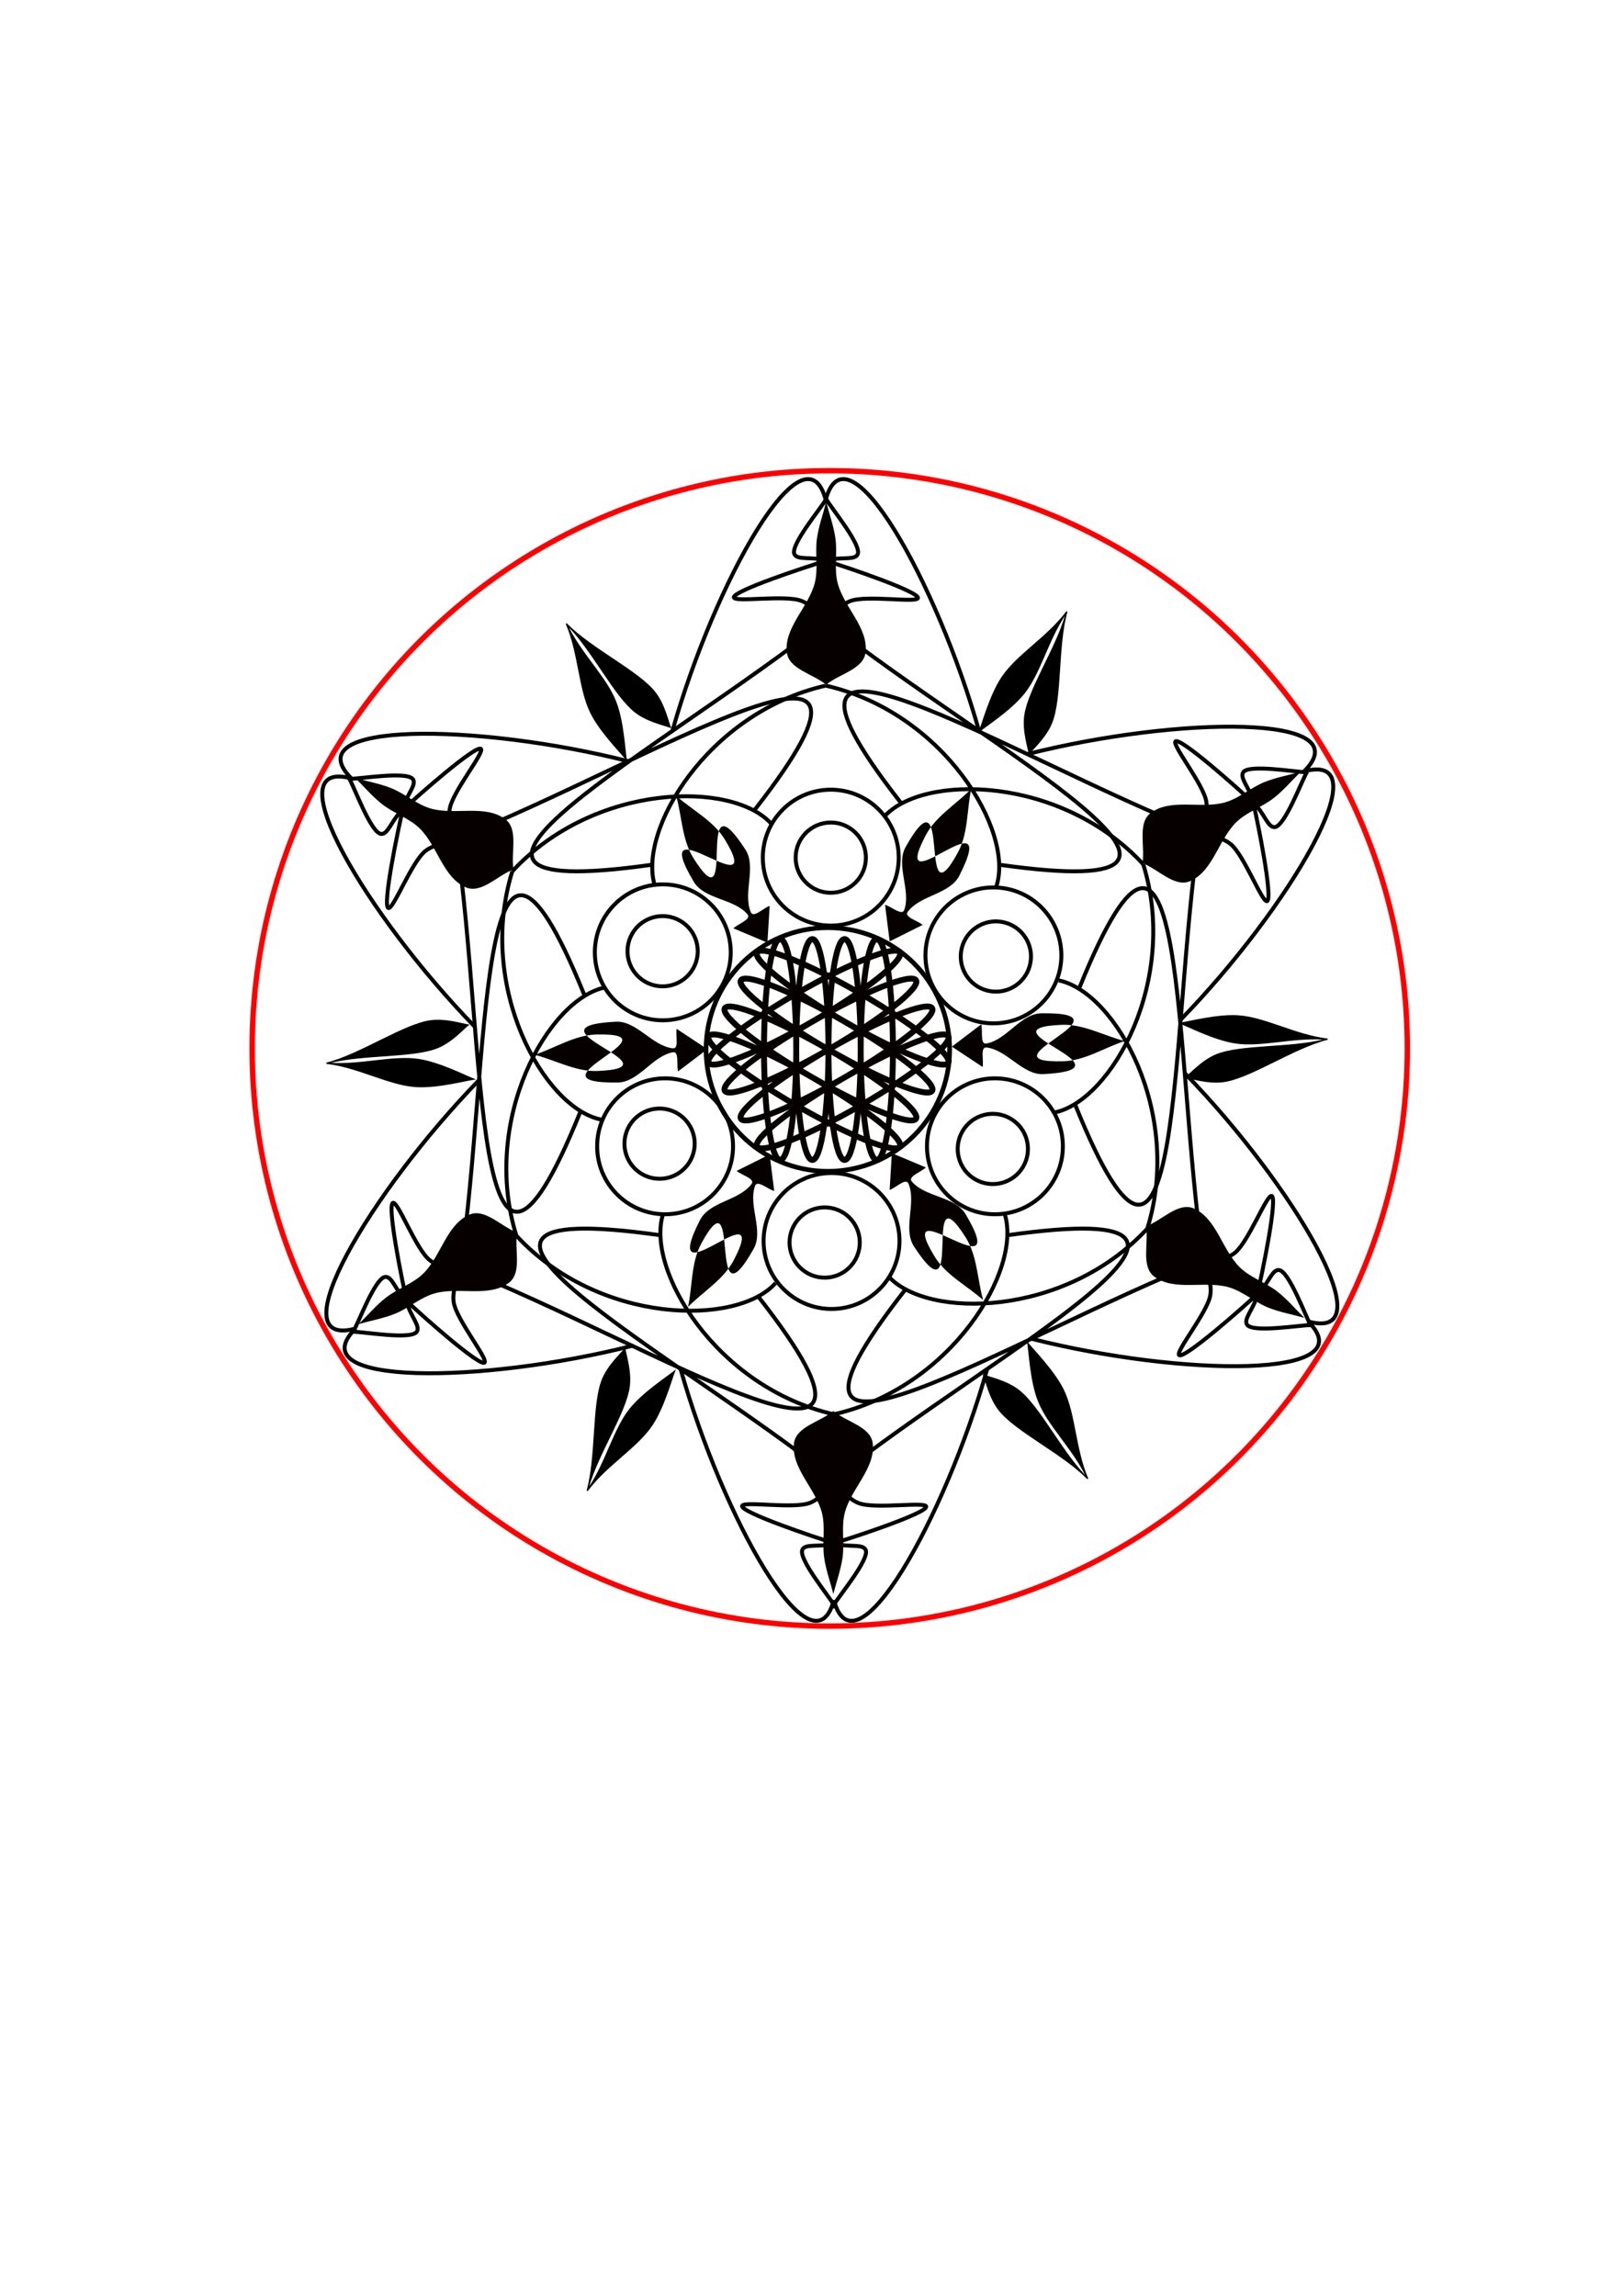 <?xml version="1.0" encoding="UTF-8" standalone="no"?>
<!-- Created with Inkscape (http://www.inkscape.org/) -->

<svg
   width="210mm"
   height="297mm"
   viewBox="0 0 210 297"
   version="1.1"
   id="svg1"
   sodipodi:docname="mandala.svg"
   inkscape:version="1.3.2 (091e20e, 2023-11-25, custom)"
   xmlns:inkscape="http://www.inkscape.org/namespaces/inkscape"
   xmlns:sodipodi="http://sodipodi.sourceforge.net/DTD/sodipodi-0.dtd"
   xmlns="http://www.w3.org/2000/svg"
   xmlns:svg="http://www.w3.org/2000/svg">
  <sodipodi:namedview
     id="namedview1"
     pagecolor="#ffffff"
     bordercolor="#000000"
     borderopacity="0.25"
     inkscape:showpageshadow="2"
     inkscape:pageopacity="0.0"
     inkscape:pagecheckerboard="0"
     inkscape:deskcolor="#d1d1d1"
     inkscape:document-units="mm"
     inkscape:zoom="1.3843855"
     inkscape:cx="528.0321"
     inkscape:cy="469.16122"
     inkscape:window-width="1920"
     inkscape:window-height="991"
     inkscape:window-x="-9"
     inkscape:window-y="-9"
     inkscape:window-maximized="1"
     inkscape:current-layer="layer1" />
  <defs
     id="defs1">
    <inkscape:path-effect
       effect="copy_rotate"
       starting_point="100.546,162.576"
       origin="94.329,162.576"
       id="path-effect14"
       is_visible="true"
       lpeversion="1.2"
       lpesatellites=""
       method="normal"
       num_copies="6"
       starting_angle="0"
       rotation_angle="60"
       gap="-0.01"
       copies_to_360="true"
       mirror_copies="false"
       split_items="false"
       link_styles="false" />
    <inkscape:path-effect
       effect="powerstroke"
       id="path-effect9"
       is_visible="true"
       lpeversion="1.3"
       scale_width="1"
       interpolator_type="CubicBezierFit"
       interpolator_beta="0.2"
       start_linecap_type="zerowidth"
       end_linecap_type="zerowidth"
       offset_points="0,-9.676 | 1,7.28 | 1,7.28 | 1,7.28 | 0.702,0.427 | 0.67,6.41"
       linejoin_type="round"
       miter_limit="4"
       not_jump="false"
       sort_points="true"
       message="&lt;b&gt;Ctrl + click&lt;/b&gt; on existing node and move it" />
    <inkscape:path-effect
       effect="copy_rotate"
       starting_point="0,0"
       origin="92.311,163.121"
       id="path-effect6"
       is_visible="true"
       lpeversion="1.2"
       lpesatellites=""
       method="normal"
       num_copies="6"
       starting_angle="0"
       rotation_angle="60"
       gap="-0.01"
       copies_to_360="true"
       mirror_copies="false"
       split_items="false"
       link_styles="false" />
    <inkscape:path-effect
       effect="mirror_symmetry"
       start_point="96.133,150.029"
       end_point="96.133,176.212"
       center_point="96.133,163.121"
       id="path-effect5"
       is_visible="true"
       lpeversion="1.2"
       lpesatellites=""
       mode="free"
       discard_orig_path="false"
       fuse_paths="false"
       oposite_fuse="false"
       split_items="false"
       split_open="false"
       link_styles="false" />
    <inkscape:path-effect
       effect="copy_rotate"
       starting_point="102.806,162.731"
       origin="94.533,162.731"
       id="path-effect4"
       is_visible="true"
       lpeversion="1.2"
       lpesatellites=""
       method="normal"
       num_copies="6"
       starting_angle="0"
       rotation_angle="60"
       gap="-0.01"
       copies_to_360="true"
       mirror_copies="false"
       split_items="false"
       link_styles="false" />
    <inkscape:path-effect
       effect="powerstroke"
       id="path-effect3"
       is_visible="true"
       lpeversion="1.3"
       scale_width="1"
       interpolator_type="CubicBezierFit"
       interpolator_beta="0.2"
       start_linecap_type="zerowidth"
       end_linecap_type="zerowidth"
       offset_points="0.436,0.118 | 0.361,-3.229 | 0.475,5.386 | 0.8,0.35 | 0.8,0.35 | 0.826,3.772"
       linejoin_type="round"
       miter_limit="4"
       not_jump="false"
       sort_points="true"
       message="&lt;b&gt;Ctrl + click&lt;/b&gt; on existing node and move it" />
    <inkscape:path-effect
       effect="copy_rotate"
       starting_point="101.569,162.729"
       origin="94.557,162.729"
       id="path-effect2"
       is_visible="true"
       lpeversion="1.2"
       lpesatellites=""
       method="normal"
       num_copies="6"
       starting_angle="0"
       rotation_angle="60"
       gap="-0.01"
       copies_to_360="true"
       mirror_copies="false"
       split_items="false"
       link_styles="false" />
    <inkscape:path-effect
       effect="powerstroke"
       id="path-effect1"
       is_visible="true"
       lpeversion="1.3"
       scale_width="1"
       interpolator_type="CubicBezierFit"
       interpolator_beta="0.2"
       start_linecap_type="zerowidth"
       end_linecap_type="zerowidth"
       offset_points="0.2,1.634 | 0.446,2.039 | 0.823,6.972"
       linejoin_type="round"
       miter_limit="4"
       not_jump="false"
       sort_points="true"
       message="&lt;b&gt;Ctrl + click&lt;/b&gt; on existing node and move it" />
    <inkscape:path-effect
       effect="copy_rotate"
       starting_point="103.397,163.315"
       origin="94.066,163.315"
       id="path-effect22"
       is_visible="true"
       lpeversion="1.2"
       lpesatellites=""
       method="normal"
       num_copies="6"
       starting_angle="0"
       rotation_angle="60"
       gap="-0.01"
       copies_to_360="true"
       mirror_copies="false"
       split_items="false"
       link_styles="false" />
    <inkscape:path-effect
       effect="powerstroke"
       id="path-effect21"
       is_visible="true"
       lpeversion="1.3"
       scale_width="1"
       interpolator_type="CentripetalCatmullRom"
       interpolator_beta="0.2"
       start_linecap_type="zerowidth"
       end_linecap_type="zerowidth"
       offset_points="0.393,-2.508 | 1,-0.124 | 1.751,-2.559"
       linejoin_type="round"
       miter_limit="4"
       not_jump="false"
       sort_points="true"
       message="&lt;b&gt;Ctrl + click&lt;/b&gt; on existing node and move it" />
    <inkscape:path-effect
       effect="interpolate"
       id="path-effect20"
       is_visible="true"
       lpeversion="1"
       trajectory="M 0,0 V 0"
       equidistant_spacing="true"
       steps="5" />
    <inkscape:path-effect
       effect="copy_rotate"
       starting_point="110.897,163.454"
       origin="94.602,163.454"
       id="path-effect19"
       is_visible="true"
       lpeversion="1.2"
       lpesatellites=""
       method="normal"
       num_copies="6"
       starting_angle="0"
       rotation_angle="60"
       gap="-0.01"
       copies_to_360="true"
       mirror_copies="false"
       split_items="false"
       link_styles="false" />
    <inkscape:path-effect
       effect="powerstroke"
       id="path-effect18"
       is_visible="true"
       lpeversion="1.3"
       scale_width="1"
       interpolator_type="CentripetalCatmullRom"
       interpolator_beta="0.2"
       start_linecap_type="zerowidth"
       end_linecap_type="zerowidth"
       offset_points="0.451,5.604 | 0.5,0.35 | 0.807,-16.293 | 0.834,-4.315"
       linejoin_type="round"
       miter_limit="4"
       not_jump="false"
       sort_points="true"
       message="&lt;b&gt;Ctrl + click&lt;/b&gt; on existing node and move it" />
    <inkscape:path-effect
       effect="copy_rotate"
       starting_point="120.576,163.096"
       origin="94.562,163.096"
       id="path-effect13"
       is_visible="true"
       lpeversion="1.2"
       lpesatellites=""
       method="normal"
       num_copies="6"
       starting_angle="0"
       rotation_angle="60"
       gap="-0.01"
       copies_to_360="true"
       mirror_copies="false"
       split_items="false"
       link_styles="false" />
    <inkscape:path-effect
       effect="mirror_symmetry"
       start_point="87.724,133.784"
       end_point="87.724,169.332"
       center_point="87.724,151.558"
       id="path-effect12"
       is_visible="true"
       lpeversion="1.2"
       lpesatellites=""
       mode="free"
       discard_orig_path="false"
       fuse_paths="false"
       oposite_fuse="false"
       split_items="false"
       split_open="false"
       link_styles="false" />
    <inkscape:path-effect
       effect="mirror_symmetry"
       start_point="91.355,85.813"
       end_point="91.355,130.144"
       center_point="91.355,107.979"
       id="path-effect11"
       is_visible="true"
       lpeversion="1.2"
       lpesatellites=""
       mode="free"
       discard_orig_path="false"
       fuse_paths="false"
       oposite_fuse="false"
       split_items="false"
       split_open="false"
       link_styles="false" />
    <inkscape:path-effect
       effect="mirror_symmetry"
       start_point="93.075,42.38"
       end_point="93.075,86.959"
       center_point="93.075,64.67"
       id="path-effect10"
       is_visible="true"
       lpeversion="1.2"
       lpesatellites=""
       mode="free"
       discard_orig_path="false"
       fuse_paths="false"
       oposite_fuse="false"
       split_items="false"
       split_open="false"
       link_styles="false" />
  </defs>
  <g
     inkscape:label="Layer 1"
     inkscape:groupmode="layer"
     id="layer1">
    <g
       id="g1"
       transform="matrix(0.731,0,0,0.731,38.243,16.607)">
      <g
         id="g12"
         inkscape:path-effect="#path-effect13">
        <path
           style="fill:none;stroke:#000000;stroke-width:0.7"
           d="M 65.936,86.959 C 73.394,60.605 89.359,32.077 93.075,46.06 M 120.214,86.959 C 112.757,60.605 96.791,32.077 93.075,46.06 M 30.978,139.314 C 11.884,119.678 -4.84,91.588 9.128,95.361 M 58.117,92.308 C 31.565,85.589 -1.124,85.151 9.128,95.361 M 58.84,195.766 c -26.553,6.719 -59.241,7.156 -48.99,-3.053 M 31.701,148.76 C 12.606,168.395 -4.117,196.486 9.85,192.712 M 121.659,199.863 c -7.458,26.355 -23.423,54.883 -27.139,40.9 M 67.381,199.863 c 7.458,26.355 23.423,54.883 27.139,40.9 m 62.097,-93.254 c 19.095,19.636 35.818,47.726 21.851,43.953 m -48.99,3.053 c 26.553,6.719 59.241,7.156 48.99,-3.053 M 128.756,91.057 c 26.553,-6.719 59.241,-7.156 48.99,3.053 m -21.851,43.953 c 19.095,-19.636 35.818,-47.726 21.851,-43.953"
           id="path5"
           sodipodi:nodetypes="cc"
           inkscape:path-effect="#path-effect10"
           inkscape:original-d="M 65.936291,86.959459 C 73.393943,60.604878 89.3593,32.076649 93.075289,46.059845"
           transform="translate(0.764,19.685)" />
        <path
           style="fill:none;stroke:#000000;stroke-width:0.7"
           d="M 91.355,85.813 C 62.962,108.408 9.631,136.127 60.394,129.006 M 91.355,85.813 c 28.393,22.595 81.724,50.314 30.961,43.193 m -96.371,-4.594 c 5.371,35.887 2.711,95.932 21.926,48.41 M 25.945,124.411 C 59.71,111.119 110.381,78.793 78.832,119.195 m -52.164,81.163 c 33.764,13.292 84.436,45.618 52.887,5.217 m -52.887,-5.217 c 5.371,-35.887 2.711,-95.932 21.926,-48.41 m 44.207,85.757 C 121.194,215.11 174.524,187.39 123.762,194.511 M 92.8,237.704 c -28.393,-22.595 -81.724,-50.314 -30.961,-43.193 m 96.371,4.594 c -5.371,-35.887 -2.712,-95.932 -21.926,-48.41 m 21.926,48.41 c -33.764,13.292 -84.436,45.618 -52.887,5.217 m 52.164,-81.163 C 123.723,109.868 73.052,77.542 104.6,117.943 m 52.887,5.217 c -5.371,35.887 -2.712,95.932 -21.926,48.41"
           id="path6"
           sodipodi:nodetypes="cc"
           inkscape:path-effect="#path-effect11"
           inkscape:original-d="M 91.35521,85.812741 C 62.96171,108.40763 9.6310604,136.12717 60.393822,129.00579"
           transform="translate(2.485,1.338)" />
        <path
           style="fill:none;stroke:#000000;stroke-width:0.7"
           d="m 87.724,133.784 c -20.903,4.733 -33.46,25.8 -30.197,35.548 m 30.197,-35.548 c 20.903,4.733 33.46,25.8 30.197,35.548 M 32.245,166.649 c -6.352,20.469 5.614,41.877 15.687,43.925 M 32.245,166.649 c 14.551,-15.736 39.074,-16.077 45.884,-8.377 m -45.162,72.856 c 14.551,15.736 39.074,16.077 45.884,8.377 m -45.884,-8.377 c -6.352,-20.469 5.614,-41.877 15.687,-43.925 m 40.514,75.539 C 110.072,258.008 122.629,236.941 119.366,227.193 M 89.169,262.741 C 68.266,258.008 55.709,236.941 58.972,227.193 m 85.676,2.683 c 6.352,-20.469 -5.614,-41.877 -15.687,-43.925 m 15.687,43.925 c -14.551,15.736 -39.074,16.077 -45.884,8.377 m 45.162,-72.856 c -14.551,-15.736 -39.074,-16.077 -45.884,-8.377 m 45.884,8.377 c 6.352,20.469 -5.614,41.877 -15.687,43.925"
           id="path7"
           sodipodi:nodetypes="cc"
           inkscape:path-effect="#path-effect12"
           inkscape:original-d="m 87.723941,133.78379 c -20.903106,4.73328 -33.45971,25.80039 -30.196916,35.54826"
           transform="translate(6.116,-35.166)" />
      </g>
      <circle
         style="fill:none;stroke:#000000;stroke-width:0.7"
         id="path13"
         cx="65.003"
         cy="145.818"
         r="12.028" />
      <circle
         style="fill:none;stroke:#000000;stroke-width:0.7"
         id="circle13"
         cx="94.735"
         cy="129.061"
         r="12.028" />
      <circle
         style="fill:none;stroke:#000000;stroke-width:0.7"
         id="circle14"
         cx="123.52"
         cy="146.359"
         r="12.028" />
      <circle
         style="fill:none;stroke:#000000;stroke-width:0.7"
         id="circle15"
         cx="123.79"
         cy="180.144"
         r="12.028" />
      <circle
         style="fill:none;stroke:#000000;stroke-width:0.7"
         id="circle16"
         cx="65.409"
         cy="180.144"
         r="12.028" />
      <circle
         style="fill:none;stroke:#000000;stroke-width:0.7"
         id="circle17"
         cx="94.87"
         cy="196.902"
         r="12.028" />
      <circle
         style="fill:none;stroke:#000000;stroke-width:0.827"
         id="path17"
         cx="94.217"
         cy="163.014"
         r="21.559" />
      <path
         style="fill:none;fill-rule:nonzero;stroke:#000000;stroke-width:0.7;stroke-opacity:1"
         d="m 93.924,65.611 c -0.939,1.622 -6.366,8.096 -5.634,9.729 0.506,1.128 3.047,0.417 5.25,1.081 4.027,1.214 16.814,5.565 16.622,6.69 -0.157,0.92 -9.107,-0.569 -11.98,0.541 -1.966,0.759 -3.605,2.985 -4.326,3.582 -0.717,-0.602 -2.342,-2.838 -4.303,-3.609 -2.867,-1.127 -11.826,0.306 -11.977,-0.615 -0.185,-1.126 12.629,-5.396 16.664,-6.586 2.207,-0.65 4.744,0.076 5.257,-1.048 0.742,-1.629 -4.644,-8.137 -5.573,-9.764 z M 9.528,115.12 c 0.935,1.624 3.828,9.561 5.609,9.744 1.23,0.126 1.885,-2.431 3.561,-4.006 3.065,-2.881 13.226,-11.779 14.105,-11.051 0.718,0.596 -5.046,7.602 -5.522,10.646 -0.326,2.083 0.783,4.615 0.939,5.538 -0.88,0.32 -3.629,0.609 -5.277,1.922 -2.409,1.919 -5.648,10.394 -6.521,10.064 -1.067,-0.403 1.641,-13.635 2.629,-17.724 0.54,-2.236 2.438,-4.071 1.721,-5.077 -1.039,-1.457 -9.369,-0.046 -11.243,-0.056 z m 0.678,97.843 c 1.874,0.002 10.194,1.465 11.243,0.015 0.724,-1.002 -1.163,-2.848 -1.689,-5.087 -0.962,-4.095 -3.588,-17.344 -2.518,-17.74 0.875,-0.324 4.061,8.171 6.458,10.105 1.641,1.324 4.388,1.629 5.265,1.955 -0.162,0.922 -1.287,3.447 -0.974,5.532 0.457,3.046 6.177,10.089 5.455,10.68 -0.883,0.723 -10.988,-8.239 -14.035,-11.139 -1.667,-1.586 -2.306,-4.147 -3.536,-4.028 -1.782,0.171 -4.725,8.09 -5.669,9.709 z m 85.073,48.334 c 0.939,-1.622 6.366,-8.096 5.634,-9.729 -0.506,-1.128 -3.047,-0.417 -5.25,-1.081 -4.027,-1.214 -16.814,-5.565 -16.622,-6.69 0.157,-0.92 9.107,0.569 11.98,-0.541 1.966,-0.759 3.605,-2.985 4.326,-3.582 0.717,0.602 2.342,2.838 4.303,3.609 2.867,1.127 11.826,-0.305 11.977,0.615 0.185,1.126 -12.629,5.396 -16.664,6.586 -2.207,0.65 -4.744,-0.076 -5.257,1.048 -0.742,1.629 4.644,8.137 5.573,9.764 z m 84.395,-49.509 c -0.935,-1.624 -3.828,-9.561 -5.609,-9.744 -1.23,-0.126 -1.885,2.431 -3.561,4.006 -3.065,2.881 -13.226,11.779 -14.105,11.051 -0.718,-0.596 5.046,-7.602 5.522,-10.646 0.326,-2.083 -0.783,-4.615 -0.939,-5.538 0.88,-0.32 3.629,-0.609 5.277,-1.922 2.409,-1.919 5.648,-10.394 6.521,-10.064 1.067,0.403 -1.641,13.635 -2.629,17.724 -0.54,2.236 -2.438,4.071 -1.721,5.077 1.039,1.457 9.369,0.046 11.243,0.056 z m -0.678,-97.843 c -1.874,-0.002 -10.194,-1.465 -11.243,-0.015 -0.724,1.002 1.163,2.848 1.689,5.087 0.962,4.095 3.588,17.344 2.518,17.74 -0.875,0.324 -4.061,-8.171 -6.458,-10.105 -1.641,-1.324 -4.388,-1.629 -5.265,-1.955 0.162,-0.922 1.287,-3.447 0.974,-5.532 -0.457,-3.046 -6.177,-10.089 -5.455,-10.68 0.883,-0.723 10.988,8.239 14.035,11.139 1.667,1.586 2.306,4.147 3.536,4.028 1.782,-0.171 4.725,-8.09 5.669,-9.709 z"
         id="path18"
         inkscape:path-effect="#path-effect18;#path-effect19"
         inkscape:original-d="M 93.923709,65.611454 93.856139,87.23418" />
      <path
         style="fill:#000000;fill-rule:nonzero;stroke:none;stroke-width:0.7;stroke-opacity:1"
         d="m 58.674,111.996 c -1.084,-1.422 -4.783,-5.059 -6.503,-8.531 -2.117,-4.277 -2.097,-10.486 -4.313,-15.691 -0.054,-0.126 0.105,-0.235 0.201,-0.138 4.335,4.425 12.712,8.368 15.643,12.128 1.742,2.234 2.34,5.336 2.808,6.403 -1.07,-0.462 -4.174,-1.045 -6.417,-2.775 -3.629,-2.799 -7.453,-10.63 -11.694,-15.062 2.423,4.849 6.707,8.854 8.362,13.111 1.404,3.612 1.594,8.796 1.913,10.555 z m -26.747,56.31 c -1.773,0.228 -6.773,1.613 -10.64,1.366 -4.762,-0.305 -10.129,-3.427 -15.745,-4.11 -0.136,-0.017 -0.151,-0.209 -0.019,-0.243 5.999,-1.541 13.602,-6.825 18.325,-7.484 2.805,-0.391 5.791,0.641 6.949,0.77 -0.935,0.695 -2.992,3.093 -5.612,4.17 -4.239,1.743 -12.932,1.14 -18.891,2.596 5.411,0.326 11.021,-1.381 15.536,-0.686 3.83,0.59 8.415,3.017 10.098,3.621 z m 35.393,51.318 c -0.69,1.65 -1.989,6.672 -4.137,9.897 -2.645,3.972 -8.033,7.059 -11.432,11.581 -0.082,0.11 -0.256,0.027 -0.22,-0.105 1.665,-5.966 0.891,-15.193 2.681,-19.612 1.064,-2.625 3.451,-4.694 4.141,-5.633 0.134,1.157 1.182,4.137 0.806,6.945 -0.61,4.543 -5.479,11.77 -7.197,17.659 2.988,-4.523 4.314,-10.235 7.173,-13.797 2.426,-3.022 6.82,-5.779 8.184,-6.935 z m 62.139,-4.992 c 1.084,1.422 4.783,5.059 6.503,8.531 2.117,4.277 2.097,10.486 4.313,15.691 0.054,0.126 -0.105,0.235 -0.201,0.138 -4.335,-4.425 -12.712,-8.368 -15.643,-12.128 -1.742,-2.234 -2.34,-5.336 -2.808,-6.403 1.07,0.462 4.174,1.045 6.417,2.775 3.629,2.799 7.453,10.63 11.694,15.062 -2.423,-4.849 -6.707,-8.854 -8.362,-13.111 -1.404,-3.612 -1.594,-8.796 -1.913,-10.555 z m 26.747,-56.31 c 1.773,-0.228 6.773,-1.613 10.64,-1.366 4.762,0.305 10.129,3.427 15.745,4.11 0.136,0.017 0.151,0.209 0.019,0.243 -5.999,1.541 -13.602,6.825 -18.325,7.484 -2.805,0.391 -5.791,-0.641 -6.949,-0.77 0.935,-0.695 2.992,-3.093 5.612,-4.17 4.239,-1.743 12.932,-1.14 18.891,-2.596 -5.411,-0.326 -11.021,1.381 -15.536,0.686 -3.83,-0.59 -8.415,-3.017 -10.098,-3.621 z m -35.393,-51.318 c 0.69,-1.65 1.989,-6.672 4.137,-9.897 2.645,-3.972 8.033,-7.059 11.432,-11.581 0.083,-0.11 0.256,-0.027 0.22,0.105 -1.665,5.966 -0.891,15.193 -2.681,19.612 -1.064,2.625 -3.451,4.694 -4.141,5.633 -0.134,-1.157 -1.182,-4.137 -0.806,-6.945 0.61,-4.543 5.479,-11.77 7.197,-17.659 -2.988,4.523 -4.314,10.235 -7.173,13.797 -2.426,3.022 -6.82,5.779 -8.184,6.935 z"
         id="path19"
         inkscape:path-effect="#path-effect21;#path-effect22"
         inkscape:original-d="M 58.673745,111.99614 47.971043,87.723937 66.50965,106.16699" />
      <path
         style="fill:#060000;fill-rule:nonzero;stroke:none;stroke-width:0.7"
         d="m 93.924,66.084 c -0.545,2.158 -1.322,4.27 -1.634,6.473 -0.372,2.628 0.274,5.387 -0.405,7.953 -1.123,4.243 -5.428,7.849 -4.933,12.21 0.34,2.989 4.648,3.82 6.972,5.73 2.324,-1.91 6.632,-2.741 6.972,-5.73 0.496,-4.362 -3.809,-7.967 -4.933,-12.21 -0.679,-2.566 -0.034,-5.325 -0.405,-7.953 -0.311,-2.204 -1.089,-4.316 -1.634,-6.473 z M 10.544,114.955 c 1.596,1.551 3.037,3.28 4.789,4.652 2.09,1.636 4.802,2.456 6.685,4.328 3.113,3.095 4.083,8.625 8.108,10.377 2.758,1.2 5.632,-2.115 8.448,-3.173 -0.492,-2.968 0.942,-7.114 -1.476,-8.903 -3.529,-2.61 -8.804,-0.684 -13.041,-1.833 -2.562,-0.695 -4.628,-2.633 -7.09,-3.625 -2.064,-0.832 -4.282,-1.214 -6.423,-1.822 z m 0.633,96.645 c 2.141,-0.607 4.359,-0.99 6.423,-1.822 2.462,-0.992 4.528,-2.931 7.09,-3.625 4.237,-1.149 9.511,0.777 13.041,-1.833 2.419,-1.789 0.984,-5.935 1.476,-8.903 -2.816,-1.058 -5.69,-4.373 -8.448,-3.173 -4.025,1.751 -4.995,7.282 -8.108,10.377 -1.883,1.871 -4.594,2.692 -6.685,4.328 -1.753,1.372 -3.193,3.101 -4.789,4.652 z m 84.013,47.774 c 0.545,-2.158 1.322,-4.27 1.634,-6.473 0.372,-2.628 -0.274,-5.387 0.405,-7.953 1.123,-4.243 5.428,-7.849 4.933,-12.21 -0.34,-2.989 -4.648,-3.82 -6.972,-5.73 -2.324,1.91 -6.632,2.741 -6.972,5.73 -0.496,4.362 3.809,7.967 4.933,12.21 0.679,2.566 0.034,5.325 0.405,7.953 0.311,2.204 1.089,4.316 1.634,6.473 z m 83.38,-48.871 c -1.596,-1.551 -3.037,-3.28 -4.789,-4.652 -2.09,-1.636 -4.802,-2.456 -6.685,-4.328 -3.113,-3.095 -4.083,-8.625 -8.108,-10.377 -2.758,-1.2 -5.632,2.115 -8.448,3.173 0.492,2.968 -0.942,7.114 1.476,8.903 3.529,2.61 8.804,0.684 13.041,1.833 2.562,0.695 4.628,2.633 7.09,3.625 2.064,0.832 4.282,1.214 6.423,1.822 z m -0.633,-96.645 c -2.141,0.607 -4.359,0.99 -6.423,1.822 -2.462,0.992 -4.528,2.931 -7.09,3.625 -4.237,1.149 -9.511,-0.777 -13.041,1.833 -2.419,1.789 -0.984,5.935 -1.476,8.903 2.816,1.058 5.69,4.373 8.448,3.173 4.025,-1.751 4.995,-7.282 8.108,-10.377 1.883,-1.871 4.594,-2.692 6.685,-4.328 1.753,-1.372 3.193,-3.101 4.789,-4.652 z"
         id="path1"
         inkscape:path-effect="#path-effect1;#path-effect2"
         inkscape:original-d="M 93.923709,66.084452 V 98.450968" />
      <path
         style="fill:#060000;fill-rule:nonzero;stroke:none;stroke-width:0.7"
         d="m 67.37,118.112 c 2.857,2.559 6.575,4.401 8.571,7.677 7.836,12.865 -14.177,-7.167 -5.476,7.511 1.895,3.197 7.119,2.961 9.527,5.791 0.759,0.892 -1.656,1.656 -2.485,2.485 l 6.012,2.529 0.395,-6.51 c -1.109,0.376 -2.865,2.203 -3.328,1.127 -1.47,-3.413 1.055,-7.992 -0.972,-11.107 -9.305,-14.303 -1.097,14.306 -9.159,1.582 -2.053,-3.24 -2.057,-7.39 -3.086,-11.084 z m -25.06,45.834 c 3.644,-1.195 7.099,-3.494 10.933,-3.584 15.059,-0.354 -13.296,8.694 3.767,8.497 3.716,-0.043 6.123,-4.685 9.779,-5.355 1.152,-0.211 0.606,2.263 0.909,3.394 l 5.196,-3.942 -5.44,-3.598 c -0.229,1.149 0.475,3.582 -0.688,3.446 -3.691,-0.433 -6.393,-4.91 -10.105,-4.712 -17.04,0.907 11.841,8.103 -3.21,8.723 -3.832,0.158 -7.428,-1.913 -11.142,-2.87 z m 27.164,44.619 c 0.788,-3.754 0.524,-7.895 2.363,-11.261 7.223,-13.219 0.881,15.861 9.243,0.986 1.821,-3.24 -0.995,-7.645 0.251,-11.146 0.393,-1.103 2.263,0.606 3.394,0.909 l -0.816,-6.471 -5.836,2.913 c 0.88,0.773 3.34,1.38 2.64,2.319 -2.221,2.98 -7.448,3.082 -9.133,6.395 -7.734,15.21 12.938,-6.203 5.95,7.141 -1.779,3.398 -5.371,5.476 -8.056,8.215 z m 52.223,-1.215 c -2.857,-2.559 -6.575,-4.401 -8.571,-7.677 -7.836,-12.865 14.177,7.167 5.476,-7.511 -1.895,-3.197 -7.119,-2.961 -9.527,-5.791 -0.759,-0.892 1.656,-1.656 2.485,-2.485 l -6.012,-2.529 -0.395,6.51 c 1.109,-0.376 2.865,-2.203 3.328,-1.127 1.47,3.413 -1.055,7.992 0.972,11.107 9.305,14.303 1.097,-14.306 9.159,-1.582 2.053,3.24 2.057,7.39 3.086,11.084 z m 25.06,-45.834 c -3.644,1.195 -7.099,3.494 -10.933,3.584 -15.059,0.354 13.296,-8.694 -3.767,-8.497 -3.716,0.043 -6.123,4.685 -9.779,5.355 -1.152,0.211 -0.606,-2.263 -0.909,-3.394 l -5.196,3.942 5.44,3.598 c 0.229,-1.149 -0.475,-3.582 0.688,-3.446 3.691,0.433 6.393,4.91 10.105,4.712 17.04,-0.907 -11.841,-8.103 3.21,-8.723 3.832,-0.158 7.428,1.913 11.142,2.87 z m -27.164,-44.619 c -0.788,3.754 -0.524,7.895 -2.363,11.261 -7.223,13.219 -0.881,-15.861 -9.243,-0.986 -1.821,3.24 0.995,7.645 -0.251,11.146 -0.393,1.103 -2.263,-0.606 -3.394,-0.909 l 0.816,6.471 5.836,-2.913 c -0.88,-0.773 -3.34,-1.38 -2.64,-2.319 2.221,-2.98 7.448,-3.082 9.133,-6.395 7.734,-15.21 -12.938,6.203 -5.95,-7.141 1.779,-3.398 5.371,-5.476 8.056,-8.215 z"
         id="path2"
         inkscape:path-effect="#path-effect3;#path-effect4"
         inkscape:original-d="m 67.369689,118.11197 16.149616,25.99227" />
      <path
         style="fill:none;stroke:#060000;stroke-width:0.7"
         id="path4"
         inkscape:path-effect="#path-effect5;#path-effect6"
         sodipodi:type="arc"
         sodipodi:cx="94.222008"
         sodipodi:cy="163.12065"
         sodipodi:rx="1.9111969"
         sodipodi:ry="13.091699"
         d="m 96.133,163.121 c 0,7.23 -0.856,13.092 -1.911,13.092 -1.056,0 -1.911,-5.861 -1.911,-13.092 0,-7.23 0.856,-13.092 1.911,-13.092 1.056,0 1.911,5.861 1.911,13.092 z m 0,0 c 0,7.23 0.856,13.092 1.911,13.092 1.056,0 1.911,-5.861 1.911,-13.092 0,-7.23 -0.856,-13.092 -1.911,-13.092 -1.056,0 -1.911,5.861 -1.911,13.092 z m -1.911,-3.31 c 6.262,3.615 10.91,7.287 10.382,8.201 -0.528,0.914 -6.032,-1.276 -12.293,-4.891 -6.262,-3.615 -10.91,-7.287 -10.382,-8.201 0.528,-0.914 6.032,1.276 12.293,4.891 z m 0,0 c 6.262,3.615 11.766,5.805 12.293,4.891 0.528,-0.914 -4.12,-4.586 -10.382,-8.201 -6.262,-3.615 -11.766,-5.805 -12.293,-4.891 -0.528,0.914 4.12,4.586 10.382,8.201 z m -3.822,0 c 6.262,-3.615 11.766,-5.805 12.293,-4.891 0.528,0.914 -4.12,4.586 -10.382,8.201 -6.262,3.615 -11.766,5.805 -12.293,4.891 -0.528,-0.914 4.12,-4.586 10.382,-8.201 z m 0,0 c 6.262,-3.615 10.91,-7.287 10.382,-8.201 -0.528,-0.914 -6.032,1.276 -12.293,4.891 -6.262,3.615 -10.91,7.287 -10.382,8.201 0.528,0.914 6.032,-1.276 12.293,-4.891 z m -1.911,3.31 c 0,-7.23 0.856,-13.092 1.911,-13.092 1.056,0 1.911,5.861 1.911,13.092 0,7.23 -0.856,13.092 -1.911,13.092 -1.056,0 -1.911,-5.861 -1.911,-13.092 z m 0,0 c 0,-7.23 -0.856,-13.092 -1.911,-13.092 -1.056,0 -1.911,5.861 -1.911,13.092 0,7.23 0.856,13.092 1.911,13.092 1.056,0 1.911,-5.861 1.911,-13.092 z m 1.911,3.31 c -6.262,-3.615 -10.91,-7.287 -10.382,-8.201 0.528,-0.914 6.032,1.276 12.293,4.891 6.262,3.615 10.91,7.287 10.382,8.201 -0.528,0.914 -6.032,-1.276 -12.293,-4.891 z m 0,0 c -6.262,-3.615 -11.766,-5.805 -12.293,-4.891 -0.528,0.914 4.12,4.586 10.382,8.201 6.262,3.615 11.766,5.805 12.293,4.891 0.528,-0.914 -4.12,-4.586 -10.382,-8.201 z m 3.822,0 c -6.262,3.615 -11.766,5.805 -12.293,4.891 -0.528,-0.914 4.12,-4.586 10.382,-8.201 6.262,-3.615 11.766,-5.805 12.293,-4.891 0.528,0.914 -4.12,4.586 -10.382,8.201 z m 0,0 c -6.262,3.615 -10.91,7.287 -10.382,8.201 0.528,0.914 6.032,-1.276 12.293,-4.891 6.262,-3.615 10.91,-7.287 10.382,-8.201 -0.528,-0.914 -6.032,1.276 -12.293,4.891 z"
         transform="matrix(1.493,0,0,1.493,-43.495,-80.522)" />
      <path
         style="fill:none;stroke:#060000;stroke-width:0.7;stroke-opacity:1"
         id="path14"
         inkscape:path-effect="#path-effect14"
         sodipodi:type="arc"
         sodipodi:cx="94.869698"
         sodipodi:cy="128.52007"
         sodipodi:rx="6.2165337"
         sodipodi:ry="6.2165337"
         d="m 101.086,128.52 c 0,3.433 -2.783,6.217 -6.217,6.217 -3.433,0 -6.217,-2.783 -6.217,-6.217 0,-3.433 2.783,-6.217 6.217,-6.217 3.433,0 6.217,2.783 6.217,6.217 z m -32.872,11.176 c 2.973,1.717 3.992,5.519 2.275,8.492 -1.717,2.973 -5.519,3.992 -8.492,2.275 -2.973,-1.717 -3.992,-5.519 -2.275,-8.492 1.717,-2.973 5.519,-3.992 8.492,-2.275 z m -6.757,34.056 c 2.973,-1.717 6.775,-0.698 8.492,2.275 1.717,2.973 0.698,6.775 -2.275,8.492 -2.973,1.717 -6.775,0.698 -8.492,-2.275 -1.717,-2.973 -0.698,-6.775 2.275,-8.492 z m 26.115,22.88 c 0,-3.433 2.783,-6.217 6.217,-6.217 3.433,0 6.217,2.783 6.217,6.217 0,3.433 -2.783,6.217 -6.217,6.217 -3.433,0 -6.217,-2.783 -6.217,-6.217 z m 32.872,-11.176 c -2.973,-1.717 -3.992,-5.519 -2.275,-8.492 1.717,-2.973 5.519,-3.992 8.492,-2.275 2.973,1.717 3.992,5.519 2.275,8.492 -1.717,2.973 -5.519,3.992 -8.492,2.275 z m 6.757,-34.056 c -2.973,1.717 -6.775,0.698 -8.492,-2.275 -1.717,-2.973 -0.698,-6.775 2.275,-8.492 2.973,-1.717 6.775,-0.698 8.492,2.275 1.717,2.973 0.698,6.775 -2.275,8.492 z"
         transform="translate(-0.135,0.541)" />
    </g>
    <circle
       style="fill:none;stroke:#ff0000;stroke-width:0.697"
       id="path3"
       cx="107.359"
       cy="135.627"
       r="74.735" />
  </g>
</svg>
